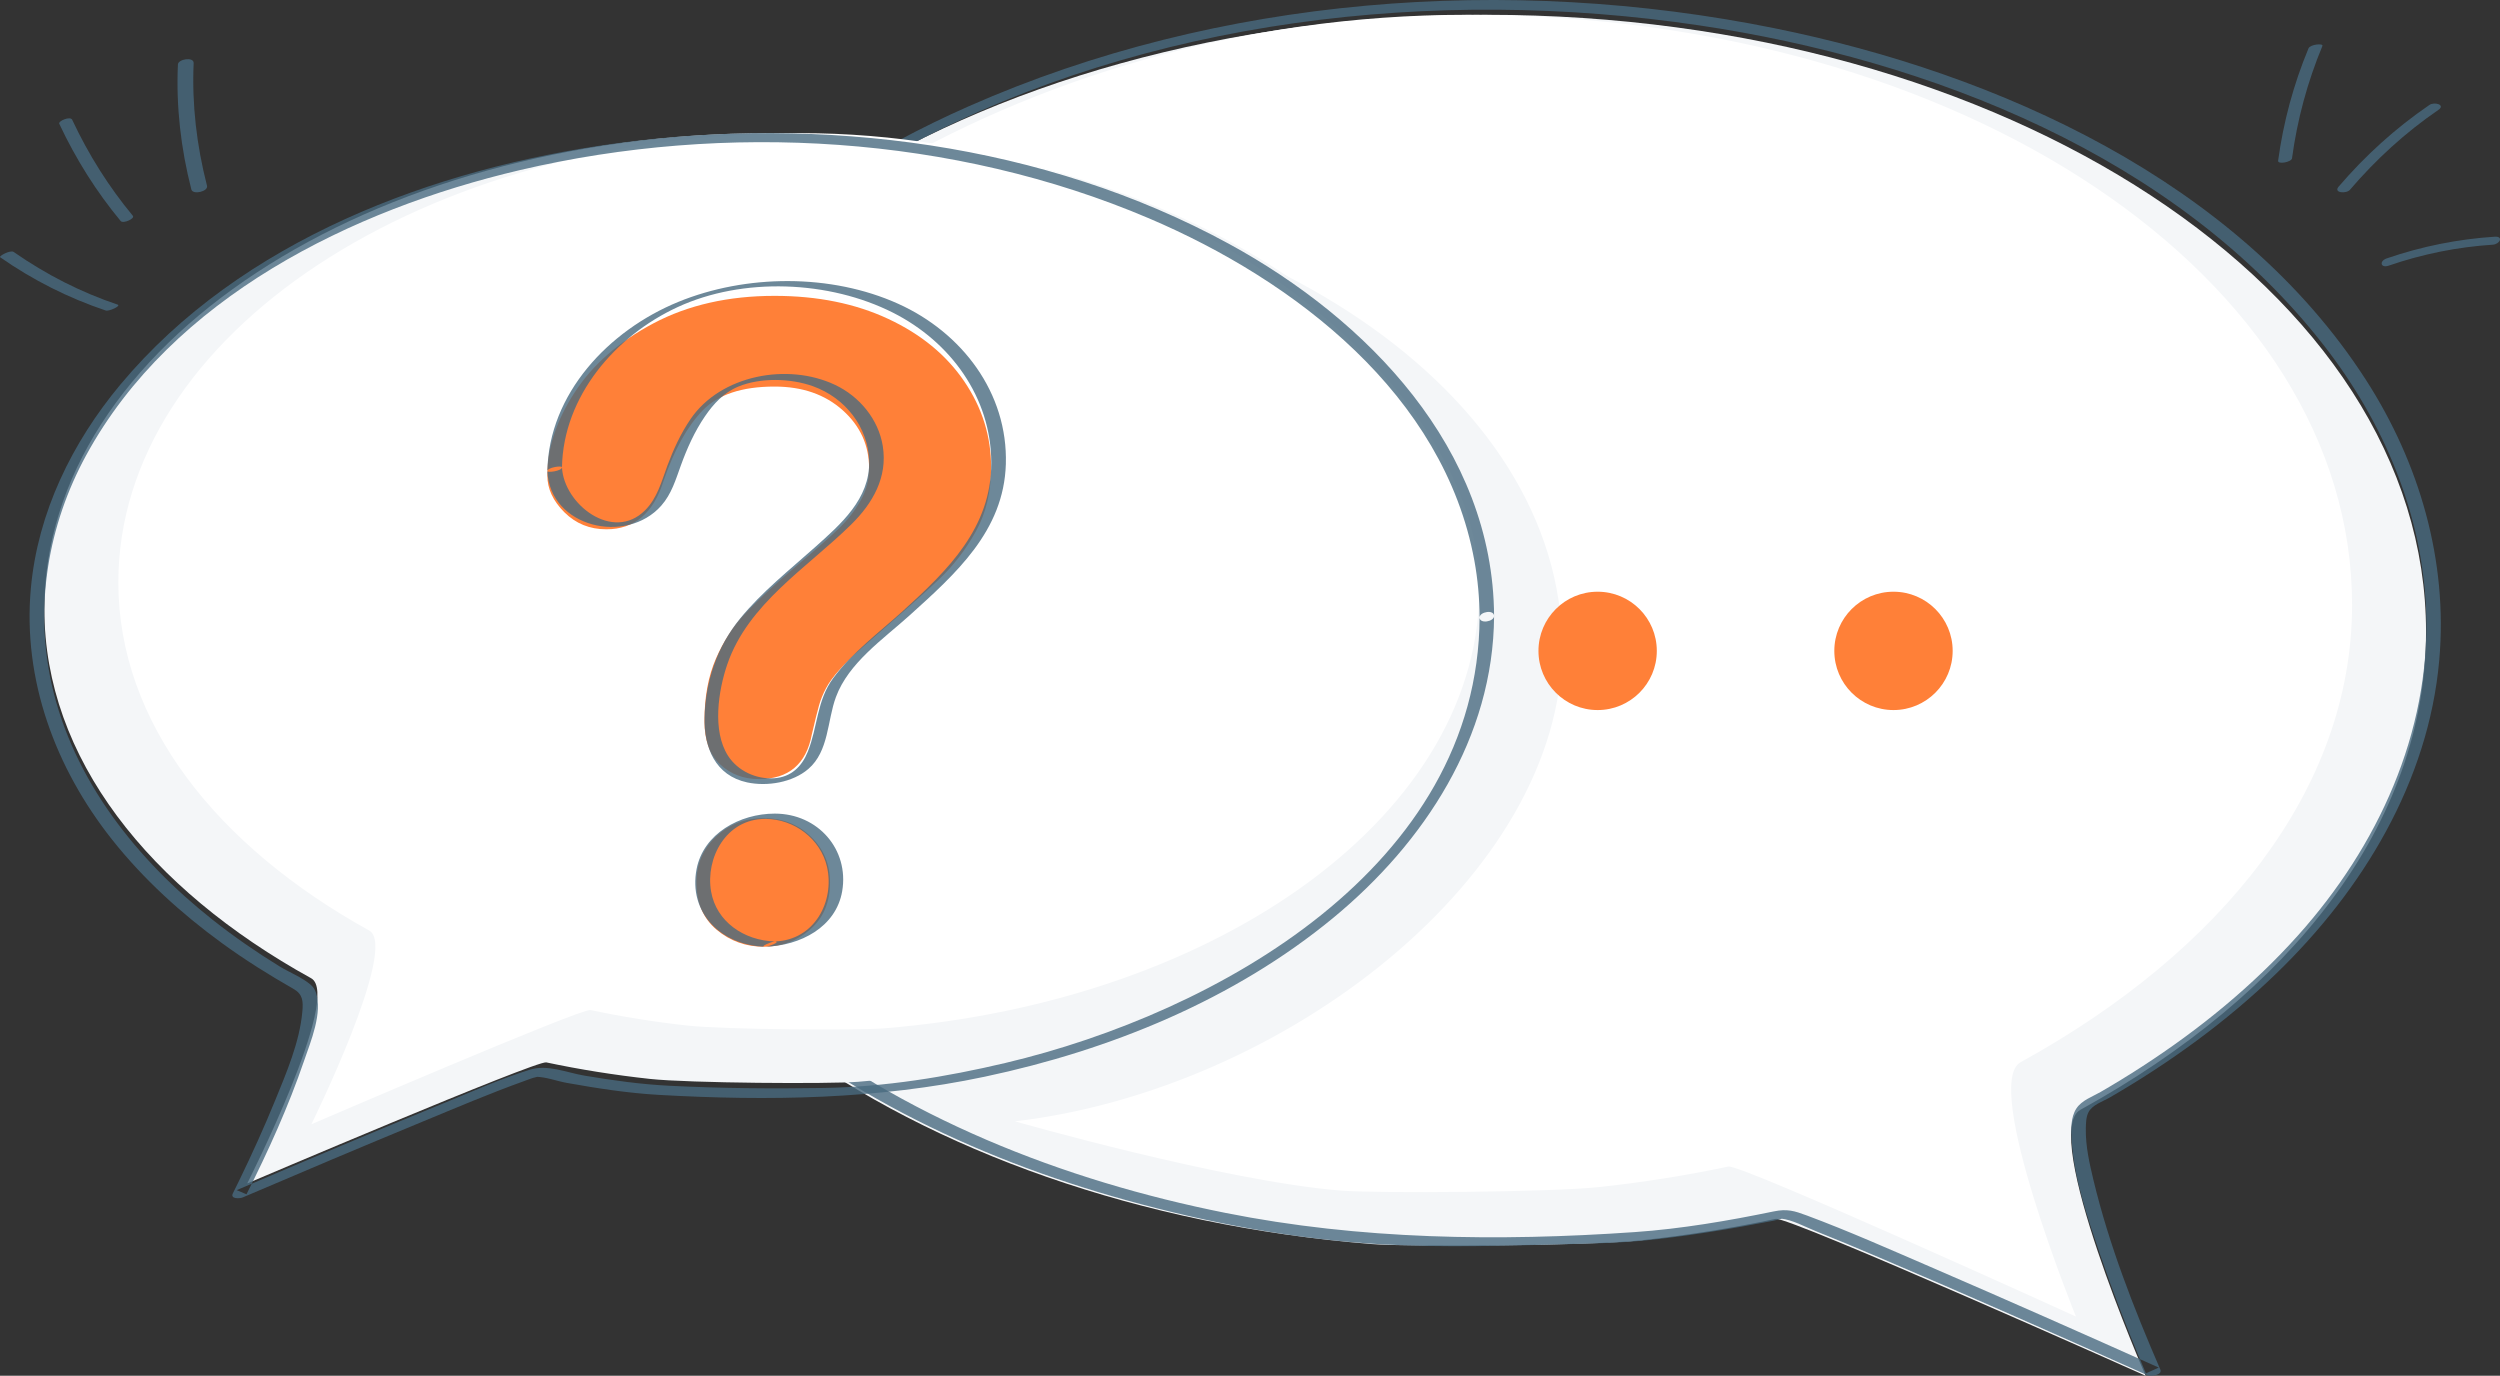 <?xml version="1.0" encoding="UTF-8"?>
<svg width="169px" height="93px" viewBox="0 0 169 93" version="1.1" xmlns="http://www.w3.org/2000/svg" xmlns:xlink="http://www.w3.org/1999/xlink">
    <rect x="0" y="0" width="169" height="93" fill="#333333" stroke="none"/>
    <!-- Generator: Sketch 51.3 (57544) - http://www.bohemiancoding.com/sketch -->
    <title>providers-faq-providers</title>
    <desc>Created with Sketch.</desc>
    <defs></defs>
    <g id="For-Providers" stroke="none" stroke-width="1" fill="none" fill-rule="evenodd">
        <g id="BHSB-For-Providers" transform="translate(-871, -1032)">
            <g id="providers-faq-providers" transform="translate(871, 1032)">
                <path d="M37,42.703 C37,64.005 61.317,81.576 92.715,84.097 C95.266,84.302 107.556,84.214 110.958,83.844 C114.065,83.506 117.096,83.02 120.034,82.396 C120.91,82.211 145.042,93 145.042,93 C145.042,93 137.875,76.545 140.636,75.022 C154.804,67.206 164,55.737 164,42.703 C164,19.671 135.57,1 100.5,1 C65.43,1 37,19.671 37,42.703" id="Fill-5" fill="#F4F6F8"></path>
                <path d="M159,40.89 C159,18.86 132.764,1 99.135,1 C83.871,1 69.824,5.4 59,11.939 C84.892,12.552 105.597,26.567 105.597,43.77 C105.597,59.257 86.73,73.683 68.611,75.802 C68.611,75.802 82.739,79.851 90.642,80.484 C93.089,80.68 104.874,80.597 108.137,80.242 C111.116,79.919 114.023,79.454 116.84,78.858 C117.68,78.68 140.334,89 140.334,89 C140.334,89 133.948,73.26 136.596,71.804 C150.182,64.327 159,53.357 159,40.89 Z" id="Fill-7" fill="#FFFFFF"></path>
                <path d="M37,42.276 C37.037,51.4 41.515,59.633 47.933,65.877 C55.689,73.423 65.814,78.277 76.14,81.134 C81.747,82.686 87.609,83.785 93.422,84.115 C97.56,84.349 101.748,84.213 105.888,84.107 C107.688,84.06 109.499,84.025 111.292,83.846 C113.06,83.67 114.823,83.414 116.575,83.122 C117.37,82.99 118.162,82.847 118.953,82.694 C119.381,82.611 119.827,82.549 120.248,82.434 C120.432,82.384 120.538,82.392 120.392,82.377 C121.16,82.455 122.006,82.928 122.712,83.209 C124.151,83.782 125.578,84.384 127.003,84.99 C132.963,87.526 138.884,90.154 144.796,92.801 C144.92,92.857 145.045,92.912 145.169,92.968 C145.369,93.058 146.206,92.966 146.037,92.577 C144.247,88.446 142.569,84.157 141.517,79.771 C141.248,78.652 140.983,77.475 141.001,76.317 C141.007,75.964 141.012,75.521 141.176,75.199 C141.444,74.674 142.138,74.47 142.626,74.187 C146.685,71.837 150.522,69.058 153.899,65.788 C159.721,60.151 164.172,52.834 164.895,44.612 C165.485,37.91 163.554,31.297 159.939,25.683 C151.283,12.241 135.077,4.97 119.967,1.911 C101.985,-1.73 82.388,-0.271 65.514,7.173 C52.807,12.778 39.932,22.952 37.414,37.471 C37.139,39.059 37.006,40.665 37,42.276 C36.998,42.738 37.979,42.559 37.98,42.178 C38.038,27.498 49.339,16.225 61.517,9.793 C77.64,1.277 96.966,-0.944 114.846,1.711 C130.439,4.028 147.124,10.532 157.104,23.361 C161.126,28.532 163.793,34.781 164.008,41.392 C164.274,49.569 160.732,57.207 155.368,63.207 C152.29,66.648 148.683,69.583 144.819,72.089 C143.894,72.689 142.954,73.265 142,73.817 C141.456,74.132 140.738,74.371 140.371,74.923 C139.965,75.535 139.996,76.379 140.042,77.079 C140.213,79.7 141.116,82.31 141.955,84.777 C142.756,87.129 143.649,89.45 144.601,91.744 C144.753,92.11 144.906,92.476 145.064,92.839 C145.353,92.709 145.642,92.579 145.932,92.448 C140.803,90.148 135.663,87.873 130.503,85.644 C127.735,84.449 124.968,83.221 122.143,82.167 C121.294,81.851 120.811,81.705 119.908,81.891 C116.82,82.527 113.665,83.07 110.515,83.289 C101.288,83.93 91.924,83.807 82.835,81.991 C71.854,79.797 60.989,75.534 52.197,68.45 C45.1,62.731 39.348,54.831 38.193,45.573 C38.053,44.446 37.985,43.314 37.98,42.178 C37.978,41.716 36.999,41.896 37,42.276" id="Fill-9" fill-opacity="0.8" fill="#496B80"></path>
                <path d="M156.056,3.267 C155.044,5.701 154.358,8.238 154.001,10.863 C153.964,11.136 154.905,10.959 154.94,10.701 C155.297,8.077 155.983,5.54 156.995,3.106 C157.076,2.91 156.167,2.999 156.056,3.267" id="Fill-11" fill-opacity="0.8" fill="#496B80"></path>
                <path d="M158.854,12.832 C160.598,10.795 162.579,8.973 164.83,7.433 C165.343,7.082 164.565,6.864 164.227,7.096 C161.919,8.674 159.874,10.535 158.085,12.625 C157.724,13.047 158.618,13.108 158.854,12.832" id="Fill-13" fill-opacity="0.8" fill="#496B80"></path>
                <path d="M161.475,17.958 C163.759,17.172 166.108,16.698 168.519,16.54 C168.984,16.509 169.264,15.961 168.634,16.002 C166.143,16.166 163.703,16.656 161.343,17.468 C160.813,17.65 160.928,18.146 161.475,17.958" id="Fill-15" fill-opacity="0.8" fill="#496B80"></path>
                <path d="M94,44 C94,46.209 92.209,48 90,48 C87.791,48 86,46.209 86,44 C86,41.791 87.791,40 90,40 C92.209,40 94,41.791 94,44" id="Fill-17" fill="#637AAB"></path>
                <path d="M112,44 C112,46.209 110.209,48 108,48 C105.791,48 104,46.209 104,44 C104,41.791 105.791,40 108,40 C110.209,40 112,41.791 112,44" id="Fill-19" fill="#FF8038"></path>
                <path d="M132,44 C132,46.209 130.209,48 128,48 C125.791,48 124,46.209 124,44 C124,41.791 125.791,40 128,40 C130.209,40 132,41.791 132,44" id="Fill-21" fill="#FF8038"></path>
                <path d="M101,41.184 C101,57.623 82.235,71.184 58.007,73.129 C56.038,73.287 46.555,73.22 43.93,72.934 C41.532,72.673 39.193,72.298 36.927,71.817 C36.25,71.674 16.713,80 16.713,80 C16.713,80 23.159,67.301 21.029,66.126 C10.096,60.094 3,51.243 3,41.184 C3,23.409 24.938,9 52,9 C79.062,9 101,23.409 101,41.184" id="Fill-23" fill="#F4F6F8"></path>
                <path d="M59.752,69.516 C57.9,69.665 48.978,69.602 46.508,69.332 C44.252,69.086 42.052,68.732 39.919,68.278 C39.283,68.143 21.049,76 21.049,76 C21.049,76 26.966,64.016 24.962,62.907 C14.676,57.215 8,48.863 8,39.371 C8,22.598 28.64,9 54.1,9 C79.561,9 99.703,25.748 99.995,39.371 C100.328,54.88 82.547,67.68 59.752,69.516 Z" id="Fill-25" fill="#FFFFFF"></path>
                <path d="M100.021,41.74 C99.933,58.601 82.252,68.471 67.967,71.855 C63.961,72.804 59.812,73.479 55.69,73.546 C52.219,73.603 48.733,73.573 45.266,73.399 C43.332,73.302 41.41,73.035 39.501,72.712 C38.302,72.509 37.022,71.938 35.821,72.311 C33.836,72.928 31.907,73.794 29.986,74.58 C25.306,76.493 20.648,78.464 15.999,80.454 C16.22,80.548 16.441,80.641 16.662,80.734 C18.134,77.816 19.499,74.802 20.557,71.707 C20.992,70.433 21.834,68.448 21.347,67.074 C21.27,66.858 21.158,66.699 20.985,66.554 C20.39,66.054 19.543,65.725 18.879,65.316 C17.321,64.359 15.814,63.318 14.379,62.183 C9.273,58.147 4.934,52.729 3.49,46.244 C2.317,40.975 3.254,35.498 5.818,30.788 C11.631,20.108 23.819,14.157 35.153,11.497 C49.072,8.232 64.46,9.134 77.674,14.761 C87.537,18.96 97.612,26.685 99.667,37.896 C99.899,39.165 100.014,40.45 100.021,41.74 C100.023,42.202 101.002,42.022 101,41.642 C100.943,30.326 92.427,21.584 83.085,16.488 C70.611,9.682 55.544,7.799 41.596,9.698 C29.353,11.366 16.284,16.232 8.135,26.001 C4.878,29.907 2.555,34.642 2.087,39.761 C1.521,45.958 3.754,51.931 7.565,56.742 C9.69,59.425 12.247,61.749 15.007,63.757 C16.558,64.886 18.18,65.903 19.845,66.852 C20.476,67.212 20.502,67.689 20.438,68.394 C20.251,70.46 19.362,72.52 18.588,74.418 C17.845,76.238 17.03,78.029 16.172,79.798 C16.031,80.088 15.889,80.378 15.744,80.667 C15.542,81.066 16.211,81.03 16.407,80.946 C20.46,79.211 24.521,77.495 28.595,75.811 C30.869,74.871 33.142,73.902 35.459,73.071 C35.711,72.981 35.971,72.869 36.234,72.815 C36.389,72.783 36.399,72.792 36.228,72.792 C36.889,72.793 37.645,73.083 38.302,73.201 C40.366,73.571 42.453,73.896 44.548,74.015 C51.947,74.434 59.311,74.324 66.584,72.782 C75.046,70.988 83.425,67.585 90.152,62.027 C96.285,56.958 100.957,49.842 101,41.642 C101.002,41.18 100.023,41.358 100.021,41.74" id="Fill-27" fill-opacity="0.8" fill="#496B80"></path>
                <path d="M4.006,8.367 C5.134,10.77 6.521,12.967 8.159,14.942 C8.325,15.141 9.138,14.779 8.98,14.587 C7.363,12.638 5.992,10.469 4.88,8.097 C4.753,7.828 3.92,8.184 4.006,8.367" id="Fill-29" fill-opacity="0.8" fill="#496B80"></path>
                <path d="M0.009,17.39 C2.241,18.945 4.628,20.144 7.151,20.991 C7.363,21.062 8.208,20.678 7.952,20.592 C5.469,19.758 3.122,18.564 0.926,17.033 C0.701,16.877 -0.095,17.317 0.009,17.39" id="Fill-31" fill-opacity="0.8" fill="#496B80"></path>
                <path d="M13.993,12.555 C13.294,9.83 12.967,7.062 13.091,4.266 C13.111,3.824 12.043,3.987 12.027,4.359 C11.9,7.206 12.224,10.03 12.936,12.807 C13.035,13.19 14.094,12.948 13.993,12.555" id="Fill-33" fill-opacity="0.8" fill="#496B80"></path>
                <path d="M51.64,64 C50.42,64 49.355,63.617 48.445,62.852 C47.535,62.087 47.08,61.017 47.08,59.641 C47.08,58.42 47.52,57.393 48.4,56.56 C49.28,55.727 50.36,55.31 51.64,55.31 C52.9,55.31 53.96,55.727 54.82,56.56 C55.68,57.393 56.11,58.42 56.11,59.641 C56.11,60.997 55.66,62.063 54.76,62.838 C53.86,63.612 52.82,64 51.64,64 M37,32.148 C37,30.308 37.61,28.442 38.83,26.553 C40.049,24.664 41.83,23.1 44.17,21.86 C46.51,20.62 49.24,20 52.36,20 C55.26,20 57.82,20.518 60.04,21.555 C62.26,22.591 63.975,24.001 65.185,25.783 C66.395,27.566 67,29.503 67,31.596 C67,33.243 66.655,34.686 65.965,35.926 C65.275,37.166 64.455,38.236 63.505,39.137 C62.555,40.038 60.85,41.554 58.39,43.685 C57.71,44.286 57.165,44.814 56.755,45.269 C56.345,45.725 56.039,46.141 55.84,46.519 C55.64,46.897 55.485,47.275 55.375,47.653 C55.265,48.03 55.1,48.694 54.88,49.643 C54.5,51.659 53.309,52.666 51.31,52.666 C50.27,52.666 49.395,52.337 48.685,51.678 C47.975,51.019 47.62,50.041 47.62,48.742 C47.62,47.115 47.88,45.705 48.4,44.514 C48.92,43.322 49.61,42.276 50.47,41.375 C51.329,40.474 52.49,39.404 53.95,38.164 C55.229,37.079 56.155,36.26 56.725,35.708 C57.295,35.156 57.775,34.541 58.165,33.863 C58.555,33.185 58.75,32.448 58.75,31.654 C58.75,30.104 58.155,28.796 56.965,27.731 C55.775,26.665 54.239,26.132 52.36,26.132 C50.159,26.132 48.539,26.67 47.5,27.745 C46.46,28.82 45.58,30.404 44.86,32.497 C44.18,34.686 42.89,35.781 40.99,35.781 C39.869,35.781 38.925,35.398 38.155,34.633 C37.385,33.868 37,33.039 37,32.148" id="Fill-35" fill="#FF8038"></path>
                <path d="M37.99,31.587 C38.08,26.794 41.582,22.712 45.807,20.76 C50.223,18.72 56.052,18.955 60.375,21.142 C64.254,23.105 67.007,26.864 67.011,31.283 C67.015,35.689 64.081,38.538 61.038,41.299 C59.446,42.744 57.613,44.098 56.329,45.838 C55.21,47.352 55.282,49.141 54.607,50.817 C54.203,51.821 53.48,52.532 52.345,52.609 C51.128,52.692 49.875,52.121 49.213,51.087 C48.134,49.402 48.558,46.686 49.163,44.914 C50.569,40.801 54.569,38.382 57.534,35.464 C58.999,34.022 60.015,32.26 59.676,30.153 C59.384,28.34 58.101,26.797 56.45,26.017 C53.237,24.498 48.708,25.356 46.682,28.329 C46.021,29.299 45.526,30.376 45.117,31.473 C44.72,32.54 44.441,33.662 43.607,34.496 C41.435,36.671 38.107,34.083 37.99,31.587 C37.983,31.453 36.988,31.604 37,31.851 C37.18,35.663 42.349,36.847 44.703,34.181 C45.397,33.394 45.678,32.424 46.028,31.459 C46.447,30.302 46.958,29.163 47.655,28.143 C48.234,27.296 48.932,26.538 49.901,26.137 C51.401,25.515 53.435,25.565 54.955,26.109 C57.129,26.887 58.699,28.863 58.754,31.185 C58.814,33.726 56.831,35.442 55.087,36.998 C53.361,38.538 51.501,40.016 50.031,41.813 C48.463,43.731 47.683,46.065 47.629,48.521 C47.584,50.531 48.349,52.427 50.508,52.891 C51.859,53.181 53.582,52.898 54.648,51.978 C56.037,50.779 55.917,48.722 56.508,47.122 C57.362,44.807 59.697,43.217 61.468,41.618 C64.596,38.793 67.858,35.906 67.995,31.379 C68.141,26.55 65.026,22.479 60.719,20.536 C56.179,18.487 50.429,18.531 45.839,20.414 C41.167,22.33 37.1,26.597 37,31.851 C36.998,31.965 37.985,31.847 37.99,31.587" id="Fill-37" fill-opacity="0.8" fill="#496B80"></path>
                <path d="M52.375,63.642 C50.294,63.582 48.418,62.303 48.068,60.257 C47.684,58.009 49.079,55.358 51.727,55.357 C53.709,55.357 55.478,56.73 55.905,58.601 C56.432,60.912 55.076,63.561 52.375,63.642 C52.185,63.648 51.272,64.013 51.727,64 C54.098,63.928 56.515,62.679 56.932,60.245 C57.41,57.449 55.317,55 52.375,55 C50.007,55 47.555,56.357 47.091,58.739 C46.515,61.697 48.743,63.914 51.727,64 C51.92,64.005 52.838,63.656 52.375,63.642" id="Fill-39" fill-opacity="0.8" fill="#496B80"></path>
            </g>
        </g>
    </g>
</svg>